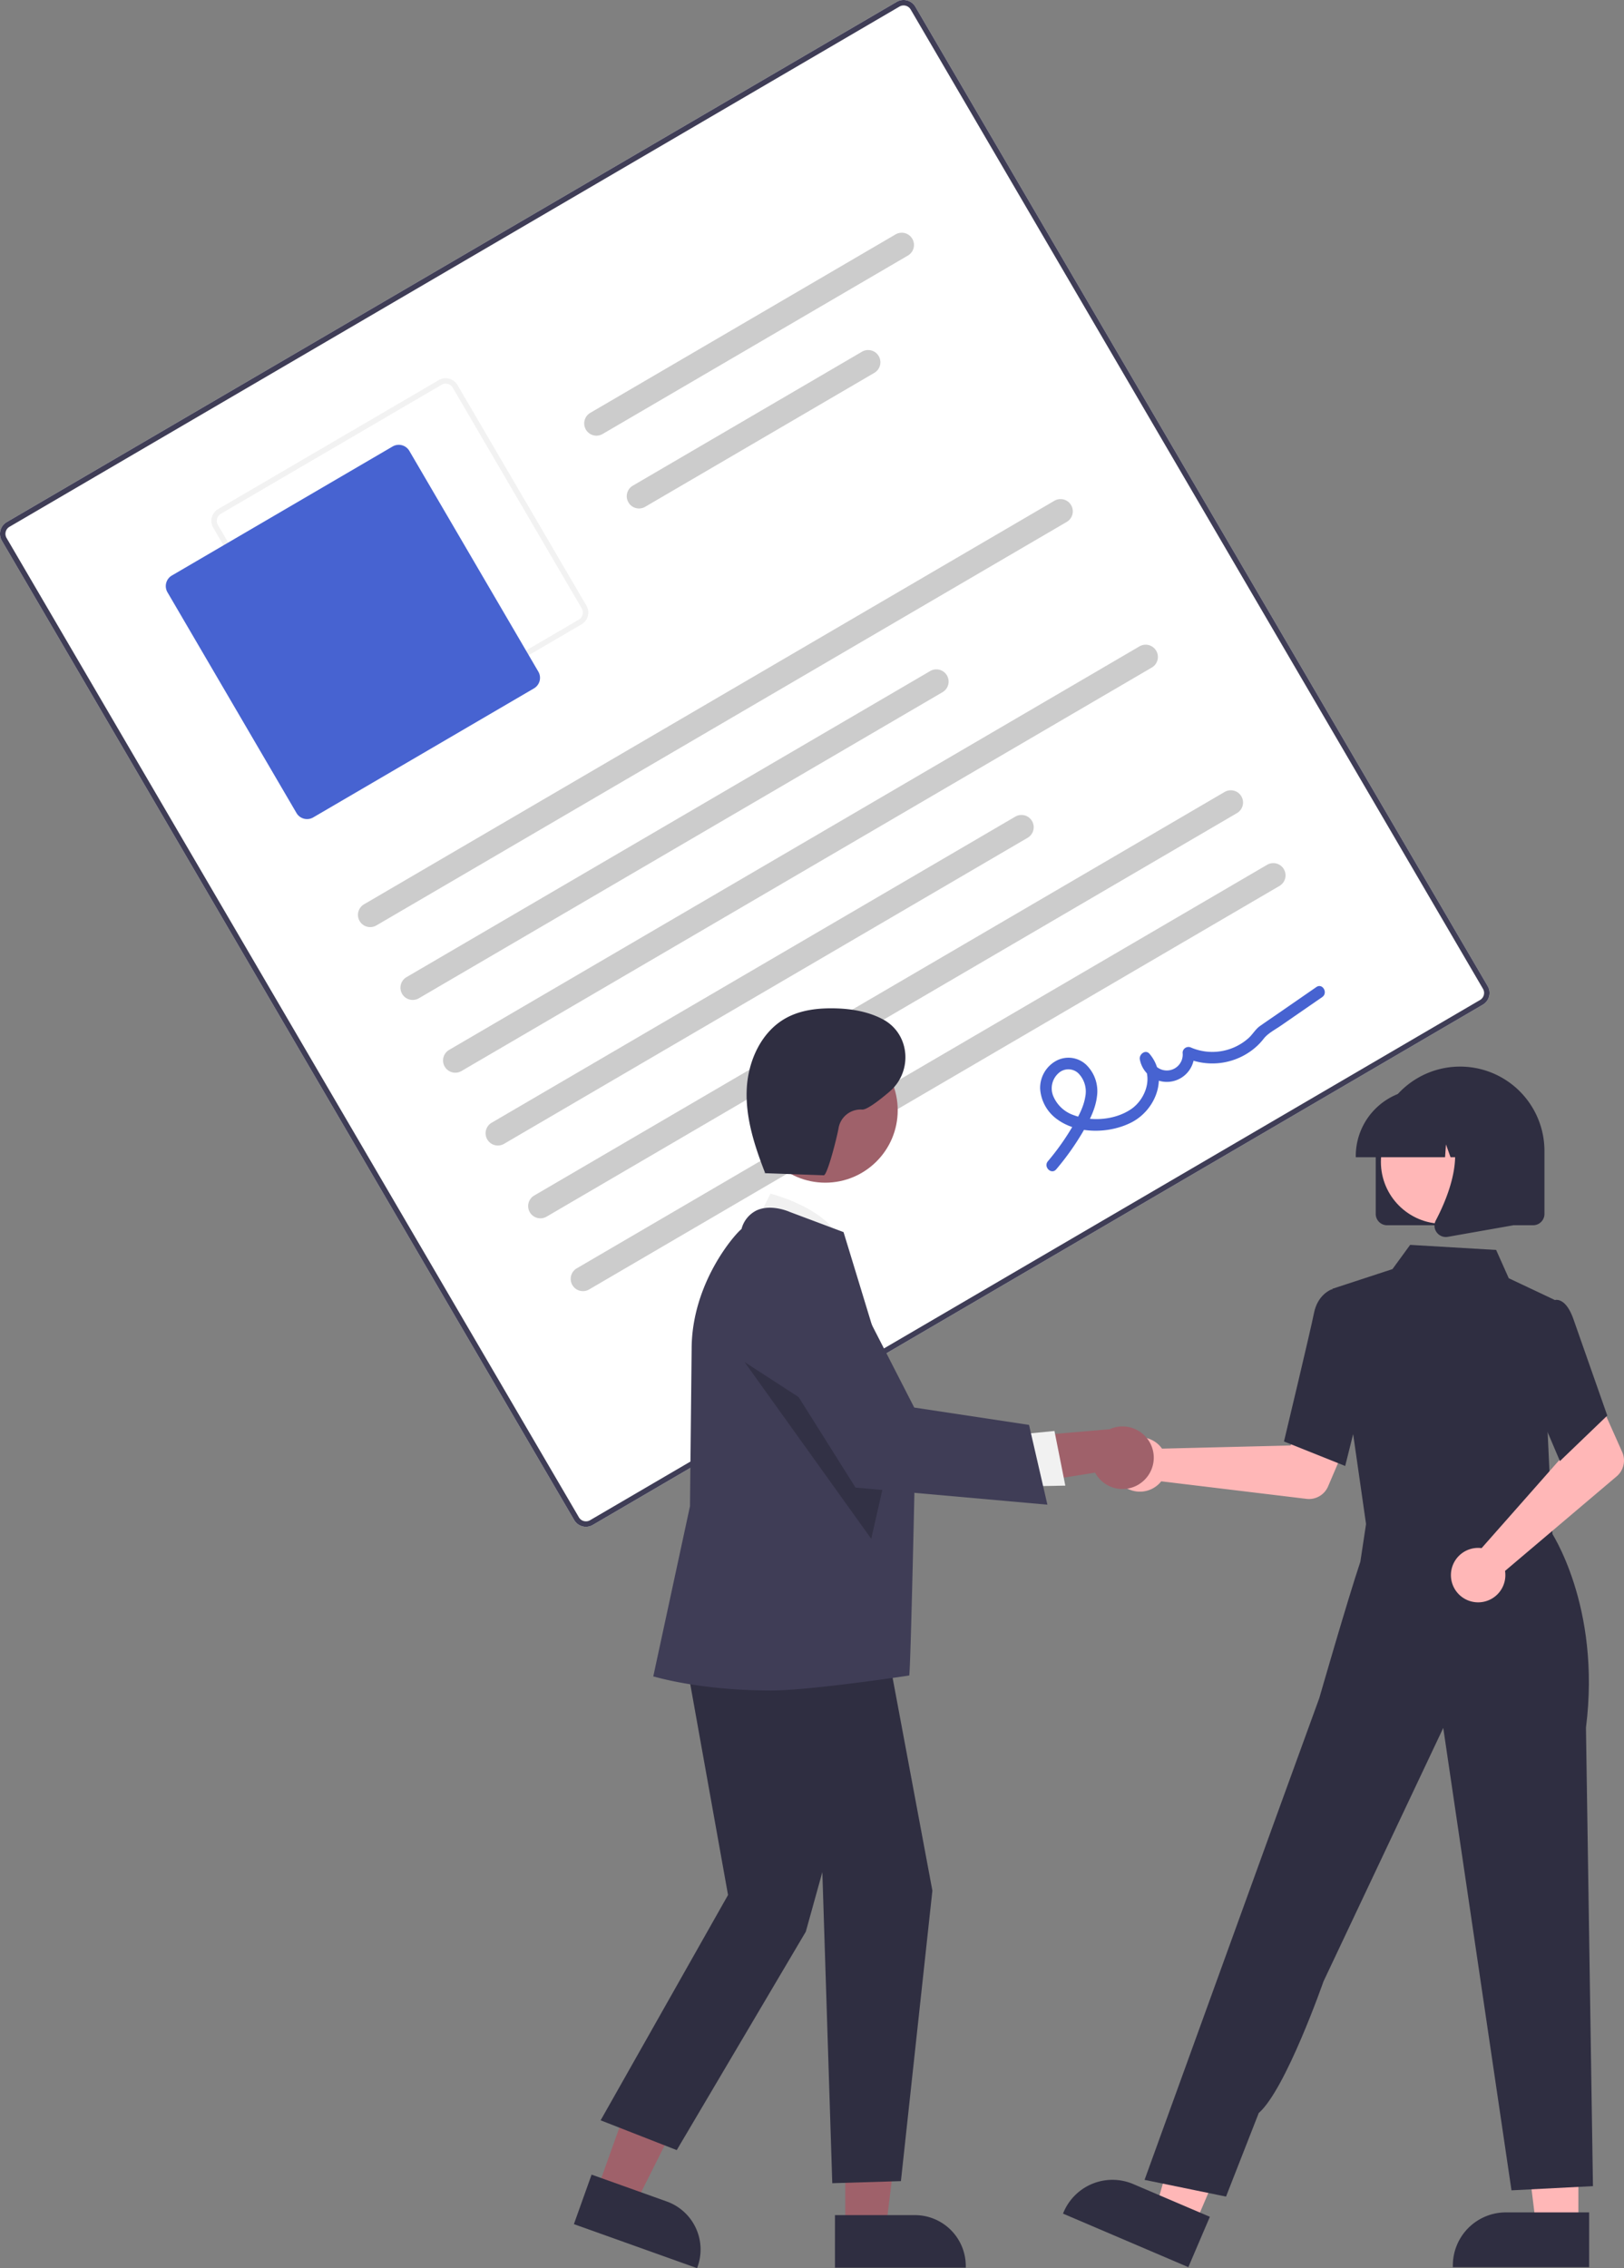 <svg xmlns="http://www.w3.org/2000/svg" width="515.998" height="720.588" viewBox="0 0 515.998 720.588">
  <rect x="0" y="0" width="515.998" height="720.588" fill="#808080" stroke="none"/>
  <g id="partner" transform="translate(-23.253 0)">
    <path id="Path_5" data-name="Path 5" d="M721.388,408.518,438.6,573.8a4.326,4.326,0,0,1-5.911-1.55L250.842,261.107a4.326,4.326,0,0,1,1.55-5.911L535.177,89.918a4.326,4.326,0,0,1,5.911,1.55L722.937,402.606a4.326,4.326,0,0,1-1.549,5.912Z" transform="translate(-227 -89.328)" fill="#fff"/>
    <path id="Path_6" data-name="Path 6" d="M721.388,408.518,438.6,573.8a4.326,4.326,0,0,1-5.911-1.55L250.842,261.107a4.326,4.326,0,0,1,1.55-5.911L535.177,89.918a4.326,4.326,0,0,1,5.911,1.55L722.937,402.606a4.326,4.326,0,0,1-1.549,5.912ZM253.264,256.688a2.6,2.6,0,0,0-.93,3.547l181.85,311.138a2.6,2.6,0,0,0,3.547.93L720.516,407.025a2.6,2.6,0,0,0,.93-3.547L539.6,92.34a2.6,2.6,0,0,0-3.547-.93Z" transform="translate(-227 -89.328)" fill="#3f3d56"/>
    <path id="Path_7" data-name="Path 7" d="M435.04,287.673,364.9,328.665a4.326,4.326,0,0,1-5.911-1.55L318,256.978a4.326,4.326,0,0,1,1.55-5.911l70.137-40.992a4.326,4.326,0,0,1,5.911,1.55l40.992,70.137a4.326,4.326,0,0,1-1.55,5.911ZM320.422,252.56a2.6,2.6,0,0,0-.93,3.547l40.992,70.137a2.6,2.6,0,0,0,3.547.93l70.137-40.992a2.6,2.6,0,0,0,.93-3.547L394.105,212.5a2.6,2.6,0,0,0-3.547-.93Z" transform="translate(-227 -89.328)" fill="#f2f2f2"/>
    <path id="Path_8" data-name="Path 8" d="M419.909,308.028,349.772,349.02a3.893,3.893,0,0,1-5.32-1.4L303.46,277.489a3.893,3.893,0,0,1,1.4-5.32l70.137-40.992a3.893,3.893,0,0,1,5.32,1.4L421.3,302.708A3.893,3.893,0,0,1,419.909,308.028Z" transform="translate(-227 -89.328)" fill="#4763d1"/>
    <path id="Path_9" data-name="Path 9" d="M589.2,255.132,369.833,383.343a3.889,3.889,0,0,1-3.925-6.715l219.364-128.21a3.889,3.889,0,0,1,3.925,6.715Z" transform="translate(-227 -89.328)" fill="#ccc"/>
    <path id="Path_10" data-name="Path 10" d="M549.74,309.225,383.352,406.473a3.889,3.889,0,1,1-3.925-6.715L545.815,302.51a3.889,3.889,0,0,1,3.925,6.715Z" transform="translate(-227 -89.328)" fill="#ccc"/>
    <path id="Path_11" data-name="Path 11" d="M538.736,170.509l-97,56.692a3.889,3.889,0,1,1-3.925-6.715l97-56.692a3.889,3.889,0,0,1,3.925,6.715Z" transform="translate(-227 -89.328)" fill="#ccc"/>
    <path id="Path_12" data-name="Path 12" d="M528.047,207.788l-72.79,42.543a3.889,3.889,0,1,1-3.925-6.715l72.79-42.543a3.889,3.889,0,1,1,3.925,6.715Z" transform="translate(-227 -89.328)" fill="#ccc"/>
    <path id="Path_13" data-name="Path 13" d="M616.234,301.393,396.87,429.6a3.889,3.889,0,0,1-3.925-6.715l219.364-128.21a3.889,3.889,0,0,1,3.925,6.715Z" transform="translate(-227 -89.328)" fill="#ccc"/>
    <path id="Path_14" data-name="Path 14" d="M576.777,355.485,410.389,452.733a3.889,3.889,0,0,1-3.925-6.715L572.852,348.77a3.889,3.889,0,0,1,3.925,6.715Z" transform="translate(-227 -89.328)" fill="#ccc"/>
    <path id="Path_15" data-name="Path 15" d="M643.271,347.653,423.908,475.863a3.889,3.889,0,0,1-3.925-6.715l219.364-128.21a3.889,3.889,0,1,1,3.925,6.715Z" transform="translate(-227 -89.328)" fill="#ccc"/>
    <path id="Path_16" data-name="Path 16" d="M656.79,370.783,437.426,498.994a3.889,3.889,0,0,1-3.925-6.715l219.364-128.21a3.889,3.889,0,0,1,3.925,6.715Z" transform="translate(-227 -89.328)" fill="#ccc"/>
    <path id="Path_17" data-name="Path 17" d="M585.852,460.826a84.7,84.7,0,0,0,8.2-11.47c2.162-3.649,4.282-7.55,4.759-11.829a11.683,11.683,0,0,0-3.5-9.985,8.222,8.222,0,0,0-9.646-1.1,9.809,9.809,0,0,0-4.923,8.76,12.959,12.959,0,0,0,5.536,9.814c6.484,4.7,16.61,4.452,23.521.877,7.784-4.027,11.806-14.561,5.69-21.773-1.272-1.5-3.389.176-3.07,1.794a8.721,8.721,0,0,0,17.279-2.135l-2.749,1.607a20.99,20.99,0,0,0,20.879-2.24,19.47,19.47,0,0,0,3.907-3.776c1.346-1.755,3.606-2.89,5.436-4.155l13.19-9.114c1.94-1.341.1-4.535-1.861-3.184l-11.946,8.254c-1.991,1.376-3.994,2.734-5.973,4.127-1.414,1-2.285,2.6-3.572,3.786a17.288,17.288,0,0,1-18.252,3.087,1.866,1.866,0,0,0-2.749,1.607,5.048,5.048,0,1,1-10.026,1.188l-3.07,1.794c3.945,4.652,1.318,11.787-3.227,14.909-5.083,3.491-12.593,4.1-18.323,1.927a10.811,10.811,0,0,1-6.365-5.84,6.443,6.443,0,0,1,1.462-7.373,4.623,4.623,0,0,1,6.427-.069,8.269,8.269,0,0,1,2.191,7.459c-.591,3.695-2.633,7.1-4.533,10.257a78.8,78.8,0,0,1-7.337,10.217c-1.521,1.8,1.1,4.395,2.641,2.575Z" transform="translate(-227 -89.328)" fill="#4763d1"/>
    <path id="Path_18" data-name="Path 18" d="M618.593,548.508a8.669,8.669,0,0,1,.872,1.051l40.849-1,4.765-8.708,14.082,5.474-6.938,16.235a6.591,6.591,0,0,1-6.852,3.954L619.22,559.94a8.649,8.649,0,1,1-.627-11.432Z" transform="translate(-227 -89.328)" fill="#ffb7b7"/>
    <path id="Path_19" data-name="Path 19" d="M524.753,707.256H511.322l-6.39-51.807h19.823Z" fill="#ffb7b7"/>
    <path id="Path_20" data-name="Path 20" d="M755.178,809.6l-43.308,0v-.547A16.857,16.857,0,0,1,728.725,792.2h26.453Z" transform="translate(-227 -89.328)" fill="#2f2e41"/>
    <path id="Path_21" data-name="Path 21" d="M402.792,706.958l-12.351-5.277,14.475-50.152,18.229,7.788Z" fill="#ffb7b7"/>
    <path id="Path_22" data-name="Path 22" d="M627.828,809.6,588,792.59l.215-.5a16.858,16.858,0,0,1,22.123-8.88h0L634.666,793.6Z" transform="translate(-227 -89.328)" fill="#2f2e41"/>
    <path id="Path_23" data-name="Path 23" d="M459.468,470.4l-.972,15.739,28.391,3.038,29.706,3.179-8.744-23.9Z" fill="#ffb7b7"/>
    <path id="Path_24" data-name="Path 24" d="M684.6,575.672l-11.029-76.888,19.117-6.265,5.615-7.7,27.323,1.617,4.011,8.985,14.569,6.884-2.239,41.582,1.633,34.784Z" transform="translate(-227 -89.328)" fill="#2f2e41"/>
    <path id="Path_25" data-name="Path 25" d="M677.661,555.067l-19.445-7.78.083-.346c.083-.349,8.359-34.932,9.458-40.49,1.145-5.79,5.327-7.391,5.5-7.456l.13-.048,7.7,2.342,3.38,26.554Z" transform="translate(-227 -89.328)" fill="#2f2e41"/>
    <path id="Path_26" data-name="Path 26" d="M639.8,787.181l-25.884-5.31,41.37-114.154,14.159-38.936s8.98-31.219,13.037-43.3l2.448-16.21,57.962,6.416s16.189,23.774,11.271,62.526l2.224,145.65L730.5,785.19l-21.68-146.9-38.051,80.527s-11.993,34.364-20.574,41.812Z" transform="translate(-227 -89.328)" fill="#2f2e41"/>
    <path id="Path_27" data-name="Path 27" d="M719.644,581.093a8.684,8.684,0,0,1,1.364.075l27.04-30.634-3.145-9.415,13.589-6.6,7.188,16.126a6.591,6.591,0,0,1-1.759,7.712l-35.467,30.052a8.649,8.649,0,1,1-8.809-7.313Z" transform="translate(-227 -89.328)" fill="#ffb7b7"/>
    <path id="Path_28" data-name="Path 28" d="M745.89,553.516l-11.28-26.533,4.4-18.481,4.74-5.989a2.73,2.73,0,0,1,2.194.02c1.748.7,3.237,2.86,4.425,6.41l10.571,30.111Z" transform="translate(-227 -89.328)" fill="#2f2e41"/>
    <path id="Path_29" data-name="Path 29" d="M687.367,474.987v-20a26.8,26.8,0,1,1,53.609,0v20a3.6,3.6,0,0,1-3.6,3.6H690.968a3.6,3.6,0,0,1-3.6-3.6Z" transform="translate(-227 -89.328)" fill="#2f2e41"/>
    <circle id="Ellipse_1" data-name="Ellipse 1" cx="19.652" cy="19.652" r="19.652" transform="translate(462.012 349.49)" fill="#ffb7b7"/>
    <path id="Path_30" data-name="Path 30" d="M681.026,456.584a21.227,21.227,0,0,1,21.2-21.2h4a21.227,21.227,0,0,1,21.2,21.2v.4h-8.454l-2.884-8.075-.577,8.075h-4.37l-1.455-4.074-.291,4.074H681.026Z" transform="translate(-227 -89.328)" fill="#2f2e41"/>
    <path id="Path_31" data-name="Path 31" d="M706.73,480.837a3.547,3.547,0,0,1-.282-3.766c4.24-8.064,10.175-22.964,2.3-32.153l-.566-.66h22.874V478.6l-20.779,3.666a3.682,3.682,0,0,1-.637.056,3.586,3.586,0,0,1-2.906-1.484Z" transform="translate(-227 -89.328)" fill="#2f2e41"/>
    <path id="Path_32" data-name="Path 32" d="M212.9,695.94l12.138,4.338,22.509-44.755-17.915-6.4Z" fill="#9f616a"/>
    <path id="Path_33" data-name="Path 33" d="M432.6,795.929l5.622-15.73,23.9,8.543a16.2,16.2,0,0,1,9.79,20.679l-.177.495Z" transform="translate(-227 -89.328)" fill="#2f2e41"/>
    <path id="Path_34" data-name="Path 34" d="M291.836,707.946h12.89l6.133-49.719H291.834Z" fill="#9f616a"/>
    <path id="Path_35" data-name="Path 35" d="M515.548,793.066h25.386a16.178,16.178,0,0,1,16.178,16.178v.525l-41.564,0Z" transform="translate(-227 -89.328)" fill="#2f2e41"/>
    <path id="Path_36" data-name="Path 36" d="M489.459,479.629l5.606-11.077s20.884,5.232,22.782,17.336Z" transform="translate(-227 -89.328)" fill="#f1f1f1"/>
    <path id="Path_37" data-name="Path 37" d="M239.328,516.96l15.245,85.074-40.48,71.588,24.183,9.463,41.006-69.394,5.257-18.926,3.154,98.834,21.81-.662,10-92.287-16.038-85.793Z" fill="#2f2e41"/>
    <path id="Path_38" data-name="Path 38" d="M495.267,626.4c-22.4,0-36.616-4.284-36.935-4.352l-.516-.11,11.666-54.086.525-49.889c0-21.142,13.914-36.728,15.845-38.167a9.1,9.1,0,0,1,4.837-5.945c4.641-2.106,10.313.421,10.552.53l17.023,6.382.08.236c.205.6,22.627,74.214,22.627,74.214s-1.357,64.315-1.83,66.422C539.142,621.636,507.711,626.4,495.267,626.4Z" transform="translate(-227 -89.328)" fill="#3f3d56"/>
    <circle id="Ellipse_2" data-name="Ellipse 2" cx="23.008" cy="23.008" r="23.008" transform="translate(262.469 329.719)" fill="#9f616a"/>
    <path id="Path_39" data-name="Path 39" d="M259.823,432.715l40.253,56.162,5.944-26.227Z" opacity="0.2"/>
    <path id="Path_40" data-name="Path 40" d="M613.023,560.257a9.874,9.874,0,0,1-14.825-3.073l-34.647,5.546,7.506-16.617,31.75-2.719a9.927,9.927,0,0,1,10.215,16.863Z" transform="translate(-227 -89.328)" fill="#9f616a"/>
    <path id="Path_41" data-name="Path 41" d="M345.842,455.838l12.449-1.221,3.45,17.366-15.665.277Z" fill="#f1f1f1"/>
    <path id="Path_42" data-name="Path 42" d="M583.047,567.362l-60.97-5.429-30.786-48.96-.095-.433a16.855,16.855,0,0,1,31.467-11.286l18.072,35.251,36.473,5.513Z" transform="translate(-227 -89.328)" fill="#3f3d56"/>
    <path id="Path_43" data-name="Path 43" d="M492.879,462.032l19.1.685c1.164.042,4.323-12.521,4.737-15.127a7.113,7.113,0,0,1,7.42-5.754c1.43.135,5.034-2.536,8.754-5.7,7.062-6,6.695-17.28-1.063-22.353q-.318-.208-.624-.38c-4.894-2.739-10.619-3.659-16.227-3.729-5.084-.064-10.311.576-14.79,2.982-8.029,4.314-12.3,13.741-12.678,22.848s2.544,18.012,5.857,26.5" transform="translate(-227 -89.328)" fill="#2f2e41"/>
  </g>
</svg>
